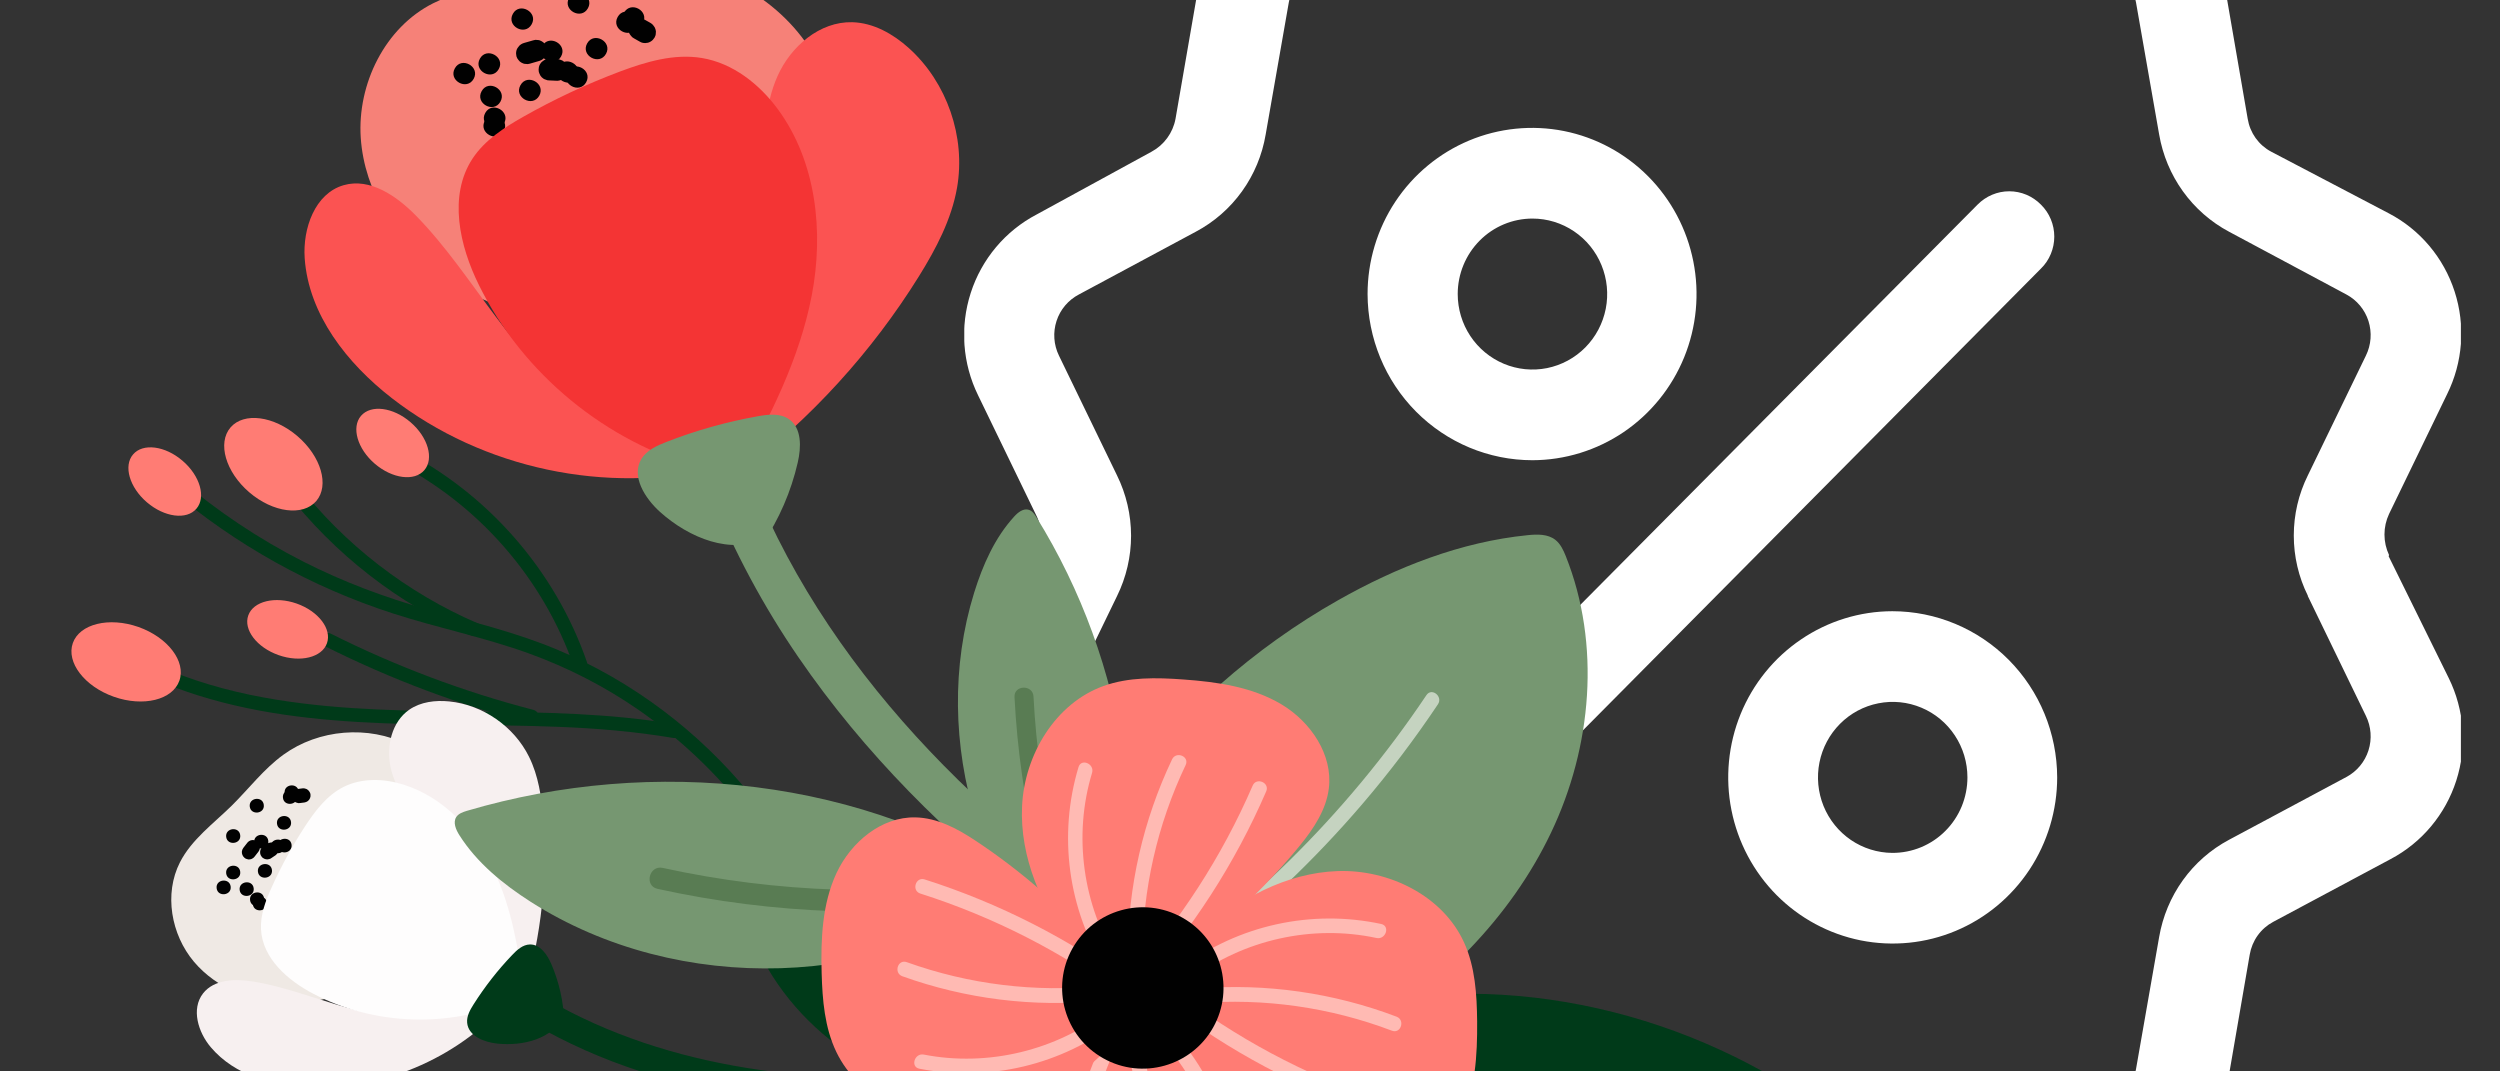 <svg width="70" height="30" viewBox="0 0 70 30" fill="none" xmlns="http://www.w3.org/2000/svg">
<rect x="0" y="0" width="70" height="30" fill="#333333" stroke="none"/>
<g clip-path="url(#clip0_1301_30970)">
<g clip-path="url(#clip1_1301_30970)">
<path fill-rule="evenodd" clip-rule="evenodd" d="M64.619 16.69L66.245 20.044C66.393 20.345 66.419 20.693 66.317 21.012C66.215 21.332 65.993 21.599 65.699 21.756L62.413 23.514C61.902 23.786 61.46 24.173 61.121 24.645C60.782 25.117 60.555 25.662 60.456 26.236L59.808 29.936C59.755 30.27 59.574 30.569 59.303 30.769C59.033 30.969 58.696 31.054 58.364 31.004L54.691 30.476C54.117 30.394 53.531 30.446 52.98 30.627C52.428 30.808 51.924 31.114 51.507 31.521L48.846 34.117C48.603 34.349 48.282 34.478 47.948 34.478C47.614 34.478 47.292 34.349 47.049 34.117L44.388 31.521C43.681 30.828 42.735 30.441 41.75 30.441H41.204L37.531 30.97C37.205 31.017 36.873 30.936 36.605 30.744C36.336 30.552 36.151 30.262 36.087 29.936L35.439 26.236C35.341 25.66 35.112 25.114 34.771 24.642C34.43 24.17 33.985 23.784 33.471 23.514L30.208 21.756C29.912 21.601 29.687 21.335 29.583 21.015C29.479 20.695 29.503 20.346 29.651 20.044L31.277 16.69C31.535 16.165 31.67 15.587 31.67 15.001C31.67 14.415 31.535 13.837 31.277 13.312L29.651 9.958C29.503 9.655 29.479 9.307 29.583 8.987C29.687 8.667 29.912 8.401 30.208 8.246L33.483 6.488C33.994 6.217 34.437 5.83 34.776 5.358C35.115 4.886 35.342 4.341 35.439 3.765L36.087 0.066C36.143 -0.267 36.325 -0.564 36.595 -0.764C36.864 -0.963 37.2 -1.049 37.531 -1.002L41.204 -0.474C41.779 -0.392 42.364 -0.444 42.916 -0.625C43.467 -0.807 43.971 -1.112 44.388 -1.519L47.049 -4.116C47.289 -4.353 47.612 -4.486 47.948 -4.486C48.283 -4.486 48.606 -4.353 48.846 -4.116L51.507 -1.496C51.924 -1.089 52.428 -0.784 52.98 -0.602C53.531 -0.421 54.117 -0.369 54.691 -0.451L58.364 -0.979C58.692 -1.029 59.027 -0.948 59.297 -0.753C59.566 -0.558 59.75 -0.264 59.808 0.066L60.456 3.765C60.555 4.34 60.782 4.884 61.121 5.356C61.46 5.828 61.902 6.216 62.413 6.488L65.699 8.246C65.993 8.403 66.215 8.669 66.317 8.989C66.419 9.309 66.393 9.657 66.245 9.958L64.619 13.312C64.36 13.835 64.226 14.411 64.226 14.995C64.226 15.579 64.36 16.155 64.619 16.678V16.69ZM66.893 15.541C66.809 15.361 66.765 15.165 66.765 14.966C66.765 14.768 66.809 14.572 66.893 14.392L68.519 11.037C68.961 10.145 69.037 9.113 68.73 8.165C68.424 7.216 67.76 6.428 66.882 5.971L63.595 4.248C63.422 4.157 63.273 4.026 63.158 3.867C63.044 3.707 62.968 3.523 62.936 3.329L62.299 -0.359C62.129 -1.342 61.585 -2.218 60.784 -2.802C59.983 -3.386 58.988 -3.63 58.012 -3.484L54.339 -2.967C54.135 -2.928 53.924 -2.94 53.726 -3.002C53.528 -3.064 53.348 -3.174 53.201 -3.323L50.597 -5.919C49.888 -6.617 48.937 -7.007 47.948 -7.007C46.958 -7.007 46.007 -6.617 45.298 -5.919L42.637 -3.323C42.491 -3.174 42.311 -3.063 42.113 -3.001C41.914 -2.939 41.704 -2.927 41.5 -2.967L37.838 -3.484C36.859 -3.633 35.861 -3.388 35.059 -2.802C34.258 -2.215 33.716 -1.334 33.551 -0.347L32.914 3.329C32.878 3.523 32.798 3.706 32.682 3.865C32.566 4.024 32.416 4.155 32.243 4.248L29.025 6.006C28.149 6.465 27.487 7.253 27.181 8.2C26.875 9.148 26.949 10.179 27.388 11.072L29.014 14.427C29.104 14.604 29.15 14.801 29.15 15.001C29.15 15.201 29.104 15.397 29.014 15.575L27.388 18.93C26.952 19.823 26.879 20.853 27.185 21.8C27.491 22.747 28.151 23.535 29.025 23.996L32.3 25.754C32.473 25.847 32.623 25.977 32.739 26.136C32.855 26.296 32.934 26.479 32.971 26.673L33.608 30.361C33.761 31.25 34.22 32.056 34.905 32.637C35.59 33.217 36.456 33.534 37.349 33.532C37.527 33.548 37.706 33.548 37.884 33.532L41.557 33.014C41.761 32.975 41.971 32.986 42.169 33.049C42.368 33.111 42.548 33.221 42.694 33.371L45.355 35.967C46.067 36.659 47.017 37.046 48.005 37.046C48.993 37.046 49.942 36.659 50.654 35.967L53.258 33.382C53.405 33.234 53.585 33.124 53.783 33.062C53.981 32.999 54.191 32.987 54.395 33.026L58.069 33.543C59.045 33.69 60.04 33.445 60.841 32.861C61.642 32.278 62.185 31.401 62.356 30.418L62.992 26.73C63.025 26.536 63.101 26.352 63.215 26.193C63.33 26.033 63.479 25.903 63.652 25.811L66.938 24.054C67.812 23.593 68.472 22.803 68.776 21.856C69.08 20.909 69.004 19.879 68.565 18.987L66.882 15.575L66.893 15.541Z" fill="white"/>
<path fill-rule="evenodd" clip-rule="evenodd" d="M57.146 5.729C57.03 5.611 56.892 5.517 56.74 5.453C56.587 5.389 56.424 5.356 56.259 5.356C56.094 5.356 55.931 5.389 55.779 5.453C55.627 5.517 55.489 5.611 55.372 5.729L38.747 22.479C38.63 22.596 38.537 22.736 38.474 22.89C38.411 23.044 38.378 23.208 38.378 23.375C38.378 23.541 38.411 23.706 38.474 23.86C38.537 24.014 38.63 24.154 38.747 24.271C38.985 24.508 39.306 24.64 39.639 24.64C39.974 24.64 40.294 24.508 40.532 24.271L57.146 7.521C57.265 7.405 57.359 7.265 57.423 7.111C57.487 6.957 57.52 6.792 57.52 6.625C57.52 6.458 57.487 6.293 57.423 6.139C57.359 5.985 57.265 5.846 57.146 5.729ZM42.909 6.12C43.323 6.12 43.727 6.244 44.071 6.476C44.416 6.708 44.684 7.038 44.842 7.425C45 7.811 45.042 8.236 44.961 8.646C44.88 9.056 44.681 9.433 44.389 9.728C44.096 10.024 43.723 10.225 43.317 10.307C42.911 10.388 42.49 10.346 42.108 10.186C41.726 10.026 41.399 9.755 41.169 9.408C40.939 9.06 40.816 8.652 40.816 8.233C40.816 7.673 41.037 7.135 41.429 6.739C41.822 6.342 42.354 6.12 42.909 6.12ZM42.909 12.886C43.819 12.884 44.709 12.609 45.465 12.097C46.22 11.584 46.809 10.856 47.156 10.006C47.503 9.156 47.592 8.221 47.413 7.319C47.234 6.417 46.795 5.589 46.15 4.939C45.506 4.29 44.685 3.848 43.792 3.669C42.899 3.491 41.973 3.584 41.132 3.936C40.292 4.289 39.573 4.885 39.067 5.65C38.562 6.415 38.292 7.314 38.292 8.233C38.295 9.469 38.783 10.652 39.648 11.524C40.514 12.396 41.686 12.886 42.909 12.886ZM52.984 23.881C52.571 23.878 52.167 23.752 51.825 23.519C51.482 23.285 51.216 22.954 51.059 22.568C50.903 22.181 50.863 21.756 50.945 21.347C51.027 20.938 51.227 20.562 51.52 20.268C51.813 19.973 52.186 19.773 52.592 19.693C52.997 19.612 53.417 19.654 53.799 19.815C54.181 19.975 54.507 20.246 54.736 20.593C54.966 20.941 55.088 21.349 55.088 21.767C55.088 22.045 55.033 22.321 54.928 22.578C54.822 22.835 54.667 23.069 54.471 23.265C54.276 23.462 54.044 23.617 53.788 23.723C53.533 23.828 53.26 23.882 52.984 23.881ZM52.984 17.114C52.074 17.116 51.184 17.391 50.429 17.904C49.673 18.416 49.084 19.144 48.737 19.994C48.391 20.844 48.301 21.78 48.48 22.681C48.659 23.583 49.099 24.411 49.743 25.061C50.388 25.71 51.208 26.152 52.101 26.331C52.994 26.509 53.92 26.417 54.761 26.064C55.602 25.712 56.32 25.115 56.826 24.35C57.331 23.585 57.601 22.686 57.601 21.767C57.598 20.532 57.11 19.348 56.245 18.476C55.379 17.604 54.207 17.114 52.984 17.114Z" fill="white"/>
</g>
<path d="M21.026 22.266C19.58 20.487 17.704 19.067 15.587 18.184C14.418 17.696 13.187 17.405 11.974 17.065C10.771 16.727 9.606 16.292 8.489 15.723C7.242 15.089 6.076 14.306 5.01 13.399C4.819 13.237 4.567 13.53 4.756 13.693C6.59 15.252 8.717 16.439 11.007 17.178C12.265 17.584 13.564 17.846 14.809 18.296C15.891 18.689 16.928 19.218 17.874 19.873C18.935 20.607 19.892 21.488 20.706 22.486C20.864 22.677 21.186 22.459 21.026 22.266Z" fill="#003A19"/>
<path d="M13.368 17.45C11.387 16.593 9.642 15.247 8.319 13.541C8.167 13.345 7.848 13.562 8 13.758C9.365 15.517 11.157 16.913 13.198 17.796C13.428 17.895 13.599 17.547 13.368 17.45Z" fill="#003A19"/>
<path d="M16.431 18.527C15.537 15.959 13.638 13.793 11.209 12.572C10.986 12.459 10.816 12.807 11.039 12.92C13.378 14.099 15.204 16.185 16.066 18.658C16.148 18.894 16.512 18.765 16.431 18.527Z" fill="#003A19"/>
<path d="M18.92 20.282C15.231 19.654 11.46 20.188 7.769 19.596C6.731 19.431 5.71 19.169 4.735 18.771C4.504 18.676 4.334 19.025 4.565 19.119C8.073 20.547 11.919 20.204 15.618 20.351C16.701 20.392 17.78 20.482 18.846 20.662C19.093 20.704 19.166 20.324 18.92 20.282Z" fill="#003A19"/>
<path d="M14.934 19.876C12.975 19.368 11.078 18.653 9.27 17.746C9.047 17.634 8.877 17.982 9.1 18.095C10.939 19.017 12.873 19.743 14.864 20.259C15.105 20.319 15.175 19.939 14.934 19.876Z" fill="#003A19"/>
<path d="M3.876 17.555C4.698 17.846 5.212 18.519 5.023 19.059C4.832 19.598 4.012 19.8 3.187 19.509C2.364 19.218 1.85 18.545 2.039 18.006C2.23 17.468 3.053 17.267 3.876 17.555Z" fill="#FF7C74"/>
<path d="M8.33 12.213C8.992 12.781 9.228 13.593 8.856 14.028C8.484 14.463 7.643 14.353 6.98 13.785C6.317 13.216 6.082 12.404 6.454 11.969C6.828 11.534 7.667 11.644 8.33 12.213Z" fill="#FF7C74"/>
<path d="M9.155 18.01C9.296 17.612 8.916 17.115 8.308 16.9C7.699 16.686 7.092 16.834 6.951 17.233C6.811 17.631 7.19 18.128 7.799 18.343C8.407 18.558 9.015 18.409 9.155 18.01Z" fill="#FF7C74"/>
<path d="M5.112 12.902C5.602 13.321 5.775 13.924 5.5 14.243C5.225 14.566 4.604 14.484 4.114 14.065C3.624 13.646 3.451 13.043 3.726 12.724C4.001 12.401 4.622 12.48 5.112 12.902Z" fill="#FF7C74"/>
<path d="M11.495 11.822C11.985 12.242 12.157 12.844 11.882 13.164C11.607 13.486 10.986 13.405 10.496 12.986C10.006 12.566 9.833 11.964 10.108 11.644C10.384 11.322 11.005 11.4 11.495 11.822Z" fill="#FF7C74"/>
<path d="M13.266 23.782C13.24 22.564 12.496 21.388 11.403 20.846C10.313 20.303 8.925 20.416 7.937 21.131C7.387 21.529 6.973 22.079 6.491 22.556C5.977 23.062 5.367 23.502 5.039 24.144C4.588 25.027 4.79 26.167 5.429 26.927C6.069 27.686 7.08 28.079 8.07 28.084C9.063 28.092 10.033 27.744 10.879 27.225" fill="#EFE9E4"/>
<path d="M14.461 28.098C13.544 27.935 12.632 28.37 11.702 28.457C10.127 28.601 8.647 27.736 7.085 27.482C6.587 27.401 5.993 27.419 5.684 27.817C5.348 28.252 5.547 28.902 5.901 29.321C6.574 30.118 7.675 30.422 8.715 30.451C10.832 30.508 12.954 29.552 14.311 27.93" fill="#F7F0F0"/>
<path d="M14.691 27.768C15.157 26.198 15.335 24.545 15.21 22.913C15.165 22.321 15.076 21.718 14.811 21.186C14.392 20.34 13.52 19.735 12.579 19.64C12.191 19.601 11.78 19.651 11.46 19.871C10.968 20.212 10.811 20.895 10.936 21.48C11.062 22.064 11.421 22.57 11.796 23.036C12.401 23.788 13.069 24.493 13.617 25.287C14.164 26.083 14.589 26.995 14.623 27.962" fill="#F7F0F0"/>
<path d="M8.364 22.158C8.395 22.412 8.002 22.459 7.971 22.208C7.937 21.954 8.33 21.904 8.364 22.158Z" fill="#010101"/>
<path d="M6.726 23.384C6.758 23.639 6.365 23.686 6.333 23.434C6.302 23.18 6.695 23.13 6.726 23.384Z" fill="#010101"/>
<path d="M8.149 23.015C8.18 23.269 7.787 23.316 7.756 23.065C7.724 22.811 8.117 22.763 8.149 23.015Z" fill="#010101"/>
<path d="M7.615 24.359C7.646 24.613 7.253 24.66 7.222 24.409C7.19 24.157 7.583 24.108 7.615 24.359Z" fill="#010101"/>
<path d="M6.459 24.823C6.49 25.077 6.097 25.124 6.066 24.872C6.032 24.618 6.427 24.571 6.459 24.823Z" fill="#010101"/>
<path d="M7.512 23.542C7.544 23.796 7.151 23.843 7.119 23.591C7.088 23.337 7.481 23.29 7.512 23.542Z" fill="#010101"/>
<path d="M7.237 23.846C7.2 23.893 7.164 23.94 7.127 23.987C7.111 24.008 7.093 24.024 7.069 24.037C7.049 24.052 7.022 24.06 6.996 24.063C6.97 24.068 6.944 24.066 6.918 24.055C6.891 24.05 6.87 24.039 6.849 24.021C6.836 24.008 6.826 23.997 6.813 23.984C6.792 23.956 6.779 23.924 6.773 23.887C6.773 23.869 6.773 23.851 6.773 23.835C6.779 23.801 6.792 23.77 6.813 23.741C6.849 23.694 6.886 23.646 6.923 23.599C6.939 23.578 6.957 23.563 6.98 23.549C7.001 23.534 7.028 23.526 7.054 23.523C7.08 23.518 7.106 23.521 7.132 23.531C7.159 23.536 7.18 23.547 7.2 23.565C7.214 23.578 7.224 23.589 7.237 23.602C7.258 23.631 7.271 23.662 7.276 23.699C7.276 23.717 7.276 23.735 7.276 23.751C7.271 23.788 7.258 23.819 7.237 23.846Z" fill="#010101"/>
<path d="M7.103 24.87C7.135 25.124 6.742 25.171 6.71 24.92C6.679 24.668 7.072 24.619 7.103 24.87Z" fill="#010101"/>
<path d="M8.164 23.651C8.196 23.906 7.803 23.953 7.771 23.701C7.74 23.45 8.133 23.4 8.164 23.651Z" fill="#010101"/>
<path d="M7.386 22.535C7.418 22.79 7.025 22.837 6.993 22.585C6.962 22.331 7.355 22.281 7.386 22.535Z" fill="#010101"/>
<path d="M8.316 22.292C8.348 22.546 7.955 22.593 7.923 22.342C7.889 22.087 8.282 22.038 8.316 22.292Z" fill="#010101"/>
<path d="M8.346 22.09C8.387 22.085 8.429 22.08 8.471 22.074C8.497 22.069 8.524 22.072 8.55 22.082C8.576 22.087 8.597 22.098 8.618 22.116C8.639 22.132 8.655 22.15 8.668 22.174C8.684 22.195 8.691 22.221 8.694 22.247C8.694 22.266 8.694 22.284 8.694 22.3C8.689 22.334 8.676 22.365 8.655 22.394C8.642 22.407 8.631 22.418 8.618 22.431C8.589 22.452 8.558 22.465 8.521 22.47C8.479 22.475 8.437 22.48 8.395 22.486C8.369 22.491 8.343 22.488 8.317 22.478C8.291 22.473 8.27 22.462 8.249 22.444C8.228 22.428 8.212 22.41 8.199 22.386C8.183 22.365 8.175 22.339 8.173 22.313C8.173 22.294 8.173 22.276 8.173 22.26C8.178 22.226 8.191 22.195 8.212 22.166C8.225 22.153 8.235 22.142 8.249 22.129C8.277 22.106 8.311 22.093 8.346 22.09Z" fill="#010101"/>
<path d="M7.976 23.675C8.007 23.929 7.614 23.976 7.583 23.725C7.551 23.471 7.944 23.424 7.976 23.675Z" fill="#010101"/>
<path d="M7.719 23.945C7.68 23.971 7.641 23.997 7.601 24.024C7.58 24.042 7.557 24.052 7.531 24.055C7.504 24.063 7.478 24.066 7.452 24.06C7.426 24.058 7.402 24.047 7.381 24.034C7.358 24.024 7.339 24.008 7.324 23.984C7.316 23.969 7.305 23.956 7.297 23.94C7.284 23.906 7.279 23.872 7.284 23.835C7.289 23.819 7.295 23.801 7.297 23.785C7.31 23.754 7.331 23.728 7.36 23.707C7.4 23.68 7.439 23.654 7.478 23.628C7.499 23.61 7.523 23.599 7.549 23.597C7.575 23.589 7.601 23.586 7.627 23.591C7.654 23.594 7.677 23.604 7.698 23.617C7.722 23.628 7.74 23.644 7.756 23.667C7.764 23.683 7.774 23.696 7.782 23.712C7.795 23.746 7.8 23.78 7.795 23.817C7.79 23.832 7.785 23.851 7.782 23.866C7.766 23.898 7.745 23.924 7.719 23.945Z" fill="#010101"/>
<path d="M6.726 24.406C6.758 24.66 6.365 24.707 6.333 24.456C6.302 24.202 6.695 24.155 6.726 24.406Z" fill="#010101"/>
<path d="M7.395 25.155C7.426 25.41 7.033 25.457 7.002 25.205C6.97 24.951 7.363 24.901 7.395 25.155Z" fill="#010101"/>
<path d="M7.473 25.273C7.504 25.527 7.111 25.575 7.08 25.323C7.048 25.069 7.441 25.019 7.473 25.273Z" fill="#010101"/>
<path d="M14.678 27.825C14.531 26.641 14.337 25.441 13.826 24.364C13.315 23.285 12.44 22.328 11.3 21.97C10.753 21.797 10.132 21.776 9.618 22.035C9.155 22.268 8.827 22.701 8.542 23.136C8.185 23.683 7.871 24.257 7.604 24.852C7.436 25.224 7.287 25.617 7.308 26.023C7.35 26.835 8.06 27.456 8.783 27.831C10.397 28.669 12.372 28.779 14.07 28.124" fill="#FEFDFD"/>
<path d="M14.987 27.783C18.398 29.887 22.533 30.372 26.46 30.136C27.689 30.063 28.912 29.921 30.131 29.748C30.636 29.675 30.733 30.464 30.227 30.534C26.015 31.137 21.626 31.299 17.555 29.871C16.486 29.497 15.464 29.007 14.5 28.41C14.316 28.297 14.308 28.009 14.431 27.854C14.573 27.668 14.804 27.671 14.987 27.783Z" fill="#003A19"/>
<path d="M27.369 30.702C26.431 27.713 23.958 25.3 21.052 24.126C20.989 24.1 20.921 24.076 20.858 24.097C20.759 24.128 20.725 24.254 20.712 24.359C20.654 24.886 20.772 25.418 20.945 25.918C21.87 28.598 24.537 30.584 27.369 30.702Z" fill="#003A19"/>
<path d="M27.034 30.739C25.37 29.78 23.892 28.52 22.682 27.032C22.54 26.856 22.816 26.644 22.957 26.817C24.152 28.284 25.606 29.518 27.246 30.461C27.44 30.574 27.225 30.849 27.034 30.739Z" fill="#003A19"/>
<path d="M15.797 28.58C15.776 28.035 15.653 27.495 15.438 26.995C15.322 26.727 15.123 26.437 14.835 26.445C14.639 26.45 14.476 26.596 14.34 26.741C13.937 27.162 13.575 27.626 13.261 28.121C13.161 28.279 13.064 28.451 13.08 28.635C13.111 29.009 13.559 29.185 13.934 29.222C14.641 29.293 15.472 29.093 15.778 28.454" fill="#003A19"/>
<path d="M22.559 7.054C23.622 5.534 23.767 3.417 22.915 1.769C22.064 0.121 20.256 -0.987 18.401 -1C17.369 -1.005 16.362 -0.701 15.341 -0.552C14.253 -0.392 13.108 -0.4 12.126 0.093C10.777 0.771 10.001 2.354 10.101 3.86C10.203 5.367 11.091 6.761 12.301 7.662C13.514 8.563 15.021 9.008 16.527 9.134" fill="#F68178"/>
<path d="M20.146 13.431C19.163 12.407 17.654 12.121 16.436 11.387C14.371 10.146 13.331 7.753 11.644 6.035C11.104 5.485 10.357 4.971 9.619 5.186C8.817 5.419 8.474 6.396 8.531 7.229C8.641 8.812 9.721 10.177 10.973 11.149C13.52 13.124 16.986 13.861 20.117 13.09" fill="#FB5352"/>
<path d="M20.725 13.229C22.711 11.723 24.416 9.849 25.732 7.733C26.209 6.965 26.641 6.147 26.798 5.254C27.044 3.837 26.518 2.309 25.446 1.345C25.006 0.949 24.456 0.638 23.864 0.622C22.955 0.598 22.145 1.295 21.773 2.126C21.401 2.956 21.388 3.899 21.427 4.809C21.49 6.278 21.681 7.743 21.637 9.213C21.592 10.683 21.291 12.187 20.466 13.402" fill="#FB5352"/>
<path d="M18 0.648C17.811 0.989 17.282 0.695 17.473 0.355C17.662 0.014 18.189 0.307 18 0.648Z" fill="#010101"/>
<path d="M14.887 0.679C14.699 1.02 14.17 0.727 14.361 0.386C14.547 0.048 15.076 0.342 14.887 0.679Z" fill="#010101"/>
<path d="M16.968 1.507C16.779 1.848 16.25 1.555 16.441 1.214C16.63 0.876 17.156 1.169 16.968 1.507Z" fill="#010101"/>
<path d="M15.1 2.679C14.911 3.019 14.382 2.726 14.573 2.385C14.762 2.045 15.289 2.338 15.1 2.679Z" fill="#010101"/>
<path d="M13.263 2.207C13.074 2.548 12.545 2.254 12.736 1.913C12.922 1.573 13.452 1.866 13.263 2.207Z" fill="#010101"/>
<path d="M15.71 1.581C15.522 1.921 14.992 1.628 15.184 1.287C15.372 0.949 15.899 1.243 15.71 1.581Z" fill="#010101"/>
<path d="M15.097 1.707C15.011 1.733 14.922 1.756 14.835 1.783C14.796 1.796 14.759 1.798 14.72 1.79C14.678 1.79 14.641 1.777 14.604 1.756C14.568 1.738 14.539 1.712 14.515 1.678C14.489 1.649 14.471 1.615 14.46 1.576C14.458 1.549 14.453 1.526 14.45 1.5C14.45 1.445 14.46 1.395 14.489 1.348C14.505 1.327 14.521 1.306 14.539 1.282C14.576 1.245 14.62 1.219 14.673 1.203C14.759 1.177 14.848 1.154 14.935 1.128C14.974 1.114 15.011 1.112 15.05 1.12C15.092 1.12 15.129 1.133 15.165 1.154C15.202 1.172 15.231 1.198 15.254 1.232C15.28 1.261 15.299 1.295 15.309 1.334C15.312 1.361 15.317 1.384 15.32 1.41C15.32 1.466 15.307 1.515 15.28 1.562C15.265 1.583 15.249 1.604 15.231 1.628C15.194 1.665 15.149 1.691 15.097 1.707Z" fill="#010101"/>
<path d="M14.012 2.846C13.824 3.187 13.295 2.893 13.486 2.553C13.672 2.212 14.201 2.506 14.012 2.846Z" fill="#010101"/>
<path d="M16.412 2.304C16.224 2.644 15.694 2.351 15.886 2.01C16.074 1.672 16.601 1.963 16.412 2.304Z" fill="#010101"/>
<path d="M16.462 0.231C16.273 0.572 15.744 0.279 15.935 -0.062C16.124 -0.4 16.651 -0.106 16.462 0.231Z" fill="#010101"/>
<path d="M17.822 0.769C17.633 1.109 17.104 0.816 17.295 0.475C17.484 0.135 18.01 0.428 17.822 0.769Z" fill="#010101"/>
<path d="M18.042 0.546C18.097 0.577 18.155 0.609 18.21 0.64C18.247 0.659 18.275 0.685 18.299 0.719C18.325 0.748 18.343 0.782 18.354 0.821C18.367 0.86 18.37 0.897 18.362 0.936C18.362 0.976 18.349 1.015 18.328 1.052C18.312 1.073 18.296 1.096 18.278 1.117C18.241 1.154 18.197 1.18 18.144 1.196C18.118 1.198 18.095 1.204 18.068 1.206C18.013 1.206 17.963 1.196 17.916 1.167C17.861 1.135 17.804 1.104 17.749 1.073C17.712 1.054 17.683 1.028 17.66 0.994C17.633 0.965 17.615 0.931 17.605 0.892C17.591 0.852 17.589 0.816 17.597 0.776C17.597 0.737 17.61 0.698 17.631 0.661C17.646 0.64 17.662 0.617 17.678 0.596C17.715 0.559 17.759 0.533 17.811 0.517C17.838 0.514 17.861 0.509 17.887 0.507C17.942 0.507 17.995 0.52 18.042 0.546Z" fill="#010101"/>
<path d="M16.158 2.162C15.97 2.503 15.44 2.21 15.632 1.869C15.82 1.531 16.349 1.824 16.158 2.162Z" fill="#010101"/>
<path d="M15.603 2.262C15.532 2.259 15.459 2.257 15.388 2.252C15.346 2.254 15.309 2.246 15.273 2.228C15.233 2.217 15.199 2.194 15.17 2.165C15.142 2.139 15.121 2.105 15.107 2.068C15.089 2.034 15.081 1.997 15.081 1.955C15.084 1.929 15.086 1.903 15.089 1.877C15.102 1.822 15.129 1.777 15.168 1.735C15.189 1.72 15.21 1.704 15.231 1.688C15.275 1.662 15.325 1.649 15.377 1.646C15.448 1.649 15.521 1.652 15.592 1.657C15.634 1.654 15.671 1.662 15.707 1.68C15.747 1.691 15.781 1.714 15.81 1.743C15.838 1.769 15.859 1.804 15.873 1.84C15.891 1.874 15.899 1.911 15.899 1.953C15.896 1.979 15.893 2.005 15.891 2.031C15.878 2.086 15.852 2.131 15.812 2.173C15.791 2.189 15.77 2.204 15.749 2.22C15.705 2.246 15.655 2.259 15.603 2.262Z" fill="#010101"/>
<path d="M13.965 1.934C13.777 2.275 13.247 1.982 13.438 1.641C13.627 1.303 14.154 1.597 13.965 1.934Z" fill="#010101"/>
<path d="M14.114 3.454C13.926 3.795 13.397 3.501 13.588 3.161C13.774 2.823 14.303 3.116 14.114 3.454Z" fill="#010101"/>
<path d="M14.104 3.672C13.915 4.012 13.386 3.719 13.577 3.378C13.766 3.038 14.293 3.331 14.104 3.672Z" fill="#010101"/>
<path d="M20.659 13.292C21.545 11.704 22.386 10.059 22.729 8.272C23.072 6.488 22.857 4.523 21.78 3.058C21.262 2.354 20.52 1.769 19.658 1.625C18.877 1.494 18.086 1.73 17.345 2.008C16.415 2.359 15.513 2.781 14.649 3.271C14.109 3.577 13.569 3.926 13.229 4.444C12.55 5.482 12.862 6.878 13.415 7.992C14.643 10.473 16.973 12.386 19.645 13.111" fill="#F43434"/>
<path d="M21.073 13.518C23.368 19.171 28.011 23.489 33.049 26.733C34.624 27.747 36.253 28.677 37.907 29.557C38.593 29.924 38.003 30.977 37.32 30.613C31.603 27.563 26.064 23.814 22.349 18.393C21.372 16.968 20.559 15.448 19.91 13.848C19.787 13.546 20.035 13.185 20.326 13.101C20.669 13.004 20.95 13.213 21.073 13.518Z" fill="#769771"/>
<path d="M28.729 24.817C24.233 21.773 18.283 21.165 13.074 22.703C12.964 22.737 12.844 22.777 12.778 22.873C12.676 23.026 12.765 23.23 12.862 23.384C13.354 24.16 14.085 24.755 14.858 25.25C19.003 27.891 24.759 27.713 28.729 24.817Z" fill="#769771"/>
<path d="M28.312 25.229C25.021 25.721 21.663 25.604 18.411 24.888C18.031 24.805 18.175 24.218 18.555 24.301C21.757 25.004 25.058 25.111 28.299 24.624C28.684 24.569 28.692 25.174 28.312 25.229Z" fill="#597C53"/>
<path d="M30.863 28.247C32.401 23.73 31.537 18.543 29.021 14.484C28.969 14.398 28.906 14.306 28.809 14.275C28.657 14.225 28.503 14.345 28.395 14.466C27.85 15.063 27.518 15.821 27.277 16.593C25.998 20.715 27.486 25.554 30.863 28.247Z" fill="#769771"/>
<path d="M30.416 27.99C29.234 25.315 28.555 22.439 28.406 19.517C28.388 19.177 28.919 19.161 28.938 19.502C29.085 22.378 29.761 25.203 30.926 27.838C31.063 28.15 30.552 28.297 30.416 27.99Z" fill="#597C53"/>
<path d="M21.351 15.226C21.815 14.537 22.15 13.764 22.336 12.954C22.436 12.525 22.454 11.988 22.09 11.736C21.844 11.566 21.514 11.602 21.218 11.655C20.34 11.812 19.48 12.053 18.65 12.378C18.388 12.48 18.113 12.606 17.963 12.844C17.662 13.332 18.058 13.953 18.482 14.335C19.287 15.058 20.486 15.561 21.44 15.053" fill="#769771"/>
<path d="M28.147 29.505C29.145 24.177 32.751 19.475 37.467 16.806C39.108 15.877 40.903 15.171 42.782 14.984C43.046 14.957 43.339 14.951 43.549 15.115C43.693 15.228 43.774 15.402 43.842 15.572C44.828 18.043 44.575 20.916 43.428 23.317C42.284 25.719 40.308 27.664 38.036 29.051C36.616 29.918 35.056 30.584 33.413 30.843C31.769 31.101 30.038 30.928 28.544 30.194" fill="#769771"/>
<g opacity="0.58">
<path d="M28.502 29.994C32.184 28.182 35.483 25.627 38.15 22.508C38.909 21.621 39.615 20.688 40.263 19.719C40.409 19.501 40.087 19.243 39.94 19.464C37.685 22.827 34.75 25.712 31.351 27.911C30.387 28.535 29.384 29.102 28.354 29.609C28.115 29.725 28.266 30.11 28.502 29.994Z" fill="#FEFFFA"/>
</g>
<path d="M37.542 30.042C32.622 29.78 27.7 31.956 24.33 35.549C23.157 36.799 22.15 38.233 21.581 39.852C21.501 40.079 21.433 40.337 21.529 40.559C21.598 40.712 21.737 40.82 21.872 40.915C23.843 42.315 26.433 42.708 28.8 42.21C31.168 41.715 33.308 40.388 35.02 38.678C36.091 37.609 37.015 36.377 37.594 34.982C38.174 33.587 38.393 32.02 38.069 30.542" fill="#769771"/>
<g opacity="0.58">
<path d="M37.9 30.463C35.512 33.327 32.544 35.688 29.218 37.376C28.272 37.856 27.297 38.277 26.301 38.645C26.076 38.729 25.917 38.387 26.145 38.304C29.6 37.033 32.778 35.063 35.448 32.531C36.206 31.813 36.922 31.048 37.59 30.246C37.745 30.063 38.055 30.276 37.9 30.463Z" fill="#FEFFFA"/>
</g>
<path d="M37.598 28.226C42.285 27.12 47.399 28.357 51.264 31.229C52.608 32.227 53.828 33.432 54.654 34.889C54.772 35.096 54.882 35.329 54.824 35.559C54.785 35.717 54.669 35.845 54.557 35.963C52.906 37.653 50.48 38.478 48.117 38.413C45.754 38.347 43.464 37.443 41.52 36.097C40.307 35.255 39.201 34.228 38.402 32.987C37.603 31.745 37.118 30.275 37.176 28.8" fill="#003A19"/>
<g opacity="0.58">
<path d="M37.328 28.692C40.123 31.032 43.385 32.79 46.877 33.836C47.87 34.134 48.882 34.37 49.904 34.548C50.134 34.587 50.228 34.234 49.995 34.192C46.453 33.571 43.052 32.224 40.045 30.254C39.191 29.693 38.37 29.085 37.587 28.43C37.406 28.281 37.147 28.541 37.328 28.692Z" fill="#FEFFFA"/>
</g>
<path d="M30.038 26.544C29.166 25.404 28.55 24.005 28.618 22.57C28.686 21.136 29.549 19.693 30.898 19.208C31.605 18.954 32.378 18.97 33.13 19.025C34.081 19.093 35.061 19.232 35.881 19.722C36.701 20.212 37.327 21.134 37.207 22.08C37.133 22.674 36.782 23.201 36.405 23.665C35.501 24.776 34.026 26.251 32.753 26.906" fill="#FF7C74"/>
<g opacity="0.47">
<path d="M31.294 26.895C30.316 25.349 30.046 23.39 30.578 21.64C30.654 21.388 30.274 21.223 30.198 21.48C29.625 23.382 29.902 25.462 30.963 27.144C31.105 27.367 31.435 27.12 31.294 26.895Z" fill="#FEFFFA"/>
<path d="M31.988 26.764C31.99 24.915 32.402 23.094 33.198 21.422C33.313 21.181 32.934 21.021 32.818 21.262C32.009 22.963 31.582 24.828 31.579 26.709C31.579 26.971 31.988 27.031 31.988 26.764Z" fill="#FEFFFA"/>
<path d="M31.917 27.647C33.386 26.025 34.584 24.168 35.454 22.158C35.559 21.915 35.179 21.752 35.074 21.998C34.217 23.977 33.041 25.795 31.592 27.393C31.414 27.59 31.738 27.844 31.917 27.647Z" fill="#FEFFFA"/>
</g>
<path d="M33.612 26.13C34.676 25.166 36.02 24.44 37.456 24.39C38.892 24.341 40.398 25.082 40.993 26.387C41.305 27.071 41.352 27.844 41.36 28.596C41.367 29.549 41.312 30.537 40.891 31.394C40.469 32.251 39.602 32.95 38.648 32.908C38.048 32.882 37.498 32.578 37.002 32.24C35.821 31.43 34.231 30.081 33.473 28.865" fill="#FF7C74"/>
<g opacity="0.47">
<path d="M33.363 27.409C34.825 26.308 36.754 25.879 38.543 26.264C38.8 26.319 38.934 25.928 38.672 25.871C36.727 25.454 34.676 25.902 33.088 27.097C32.879 27.259 33.154 27.569 33.363 27.409Z" fill="#FEFFFA"/>
<path d="M33.552 28.09C35.396 27.941 37.243 28.203 38.975 28.86C39.224 28.954 39.352 28.561 39.104 28.467C37.343 27.799 35.449 27.526 33.573 27.678C33.311 27.699 33.287 28.113 33.552 28.09Z" fill="#FEFFFA"/>
<path d="M32.664 28.092C34.401 29.426 36.35 30.463 38.425 31.168C38.677 31.255 38.805 30.862 38.553 30.775C36.513 30.084 34.602 29.059 32.892 27.747C32.682 27.587 32.454 27.93 32.664 28.092Z" fill="#FEFFFA"/>
</g>
<path d="M33.418 28.729C34.568 29.588 35.54 30.77 35.863 32.169C36.185 33.568 35.747 35.19 34.579 36.023C33.966 36.461 33.219 36.655 32.48 36.807C31.545 36.998 30.565 37.132 29.643 36.883C28.721 36.634 27.869 35.916 27.725 34.973C27.636 34.378 27.827 33.781 28.066 33.228C28.634 31.913 29.653 30.094 30.701 29.12" fill="#FF7C74"/>
<g opacity="0.47">
<path d="M32.116 28.732C33.476 29.955 34.267 31.768 34.23 33.597C34.225 33.859 34.634 33.914 34.639 33.65C34.676 31.664 33.843 29.735 32.365 28.404C32.169 28.226 31.92 28.556 32.116 28.732Z" fill="#FEFFFA"/>
<path d="M31.482 29.046C31.98 30.828 32.079 32.691 31.765 34.514C31.72 34.776 32.129 34.828 32.173 34.566C32.493 32.712 32.396 30.799 31.891 28.986C31.82 28.737 31.409 28.792 31.482 29.046Z" fill="#FEFFFA"/>
<path d="M31.312 28.176C30.337 30.136 29.69 32.25 29.397 34.42C29.36 34.684 29.771 34.734 29.805 34.472C30.093 32.337 30.733 30.265 31.692 28.336C31.81 28.098 31.43 27.941 31.312 28.176Z" fill="#FEFFFA"/>
</g>
<path d="M30.801 29.57C29.756 30.555 28.424 31.305 26.989 31.381C25.556 31.457 24.033 30.744 23.415 29.45C23.09 28.771 23.027 28.001 23.006 27.249C22.98 26.295 23.02 25.307 23.423 24.443C23.829 23.578 24.683 22.863 25.637 22.887C26.237 22.9 26.795 23.196 27.295 23.526C28.493 24.312 30.107 25.632 30.887 26.832" fill="#FF7C74"/>
<g opacity="0.47">
<path d="M31.024 28.286C29.583 29.413 27.662 29.879 25.865 29.528C25.608 29.479 25.483 29.872 25.742 29.924C27.691 30.304 29.735 29.817 31.302 28.593C31.514 28.428 31.233 28.124 31.024 28.286Z" fill="#FEFFFA"/>
<path d="M30.825 27.608C28.983 27.791 27.13 27.566 25.388 26.94C25.137 26.851 25.016 27.244 25.265 27.335C27.039 27.972 28.936 28.208 30.809 28.022C31.073 27.996 31.089 27.582 30.825 27.608Z" fill="#FEFFFA"/>
<path d="M31.71 27.592C29.947 26.293 27.979 25.289 25.891 24.624C25.637 24.542 25.517 24.938 25.768 25.019C27.822 25.674 29.75 26.659 31.485 27.941C31.702 28.098 31.922 27.749 31.71 27.592Z" fill="#FEFFFA"/>
</g>
<path d="M33.969 28.768C33.358 29.856 31.98 30.244 30.893 29.633C29.805 29.023 29.418 27.645 30.028 26.557C30.639 25.47 32.017 25.082 33.104 25.693C34.194 26.303 34.579 27.679 33.969 28.768Z" fill="#010101"/>
</g>
<defs>
<clipPath id="clip0_1301_30970">
<rect width="70" height="30" fill="white"/>
</clipPath>
<clipPath id="clip1_1301_30970">
<rect width="41.905" height="44" fill="white" transform="translate(27 -7)"/>
</clipPath>
</defs>
</svg>
